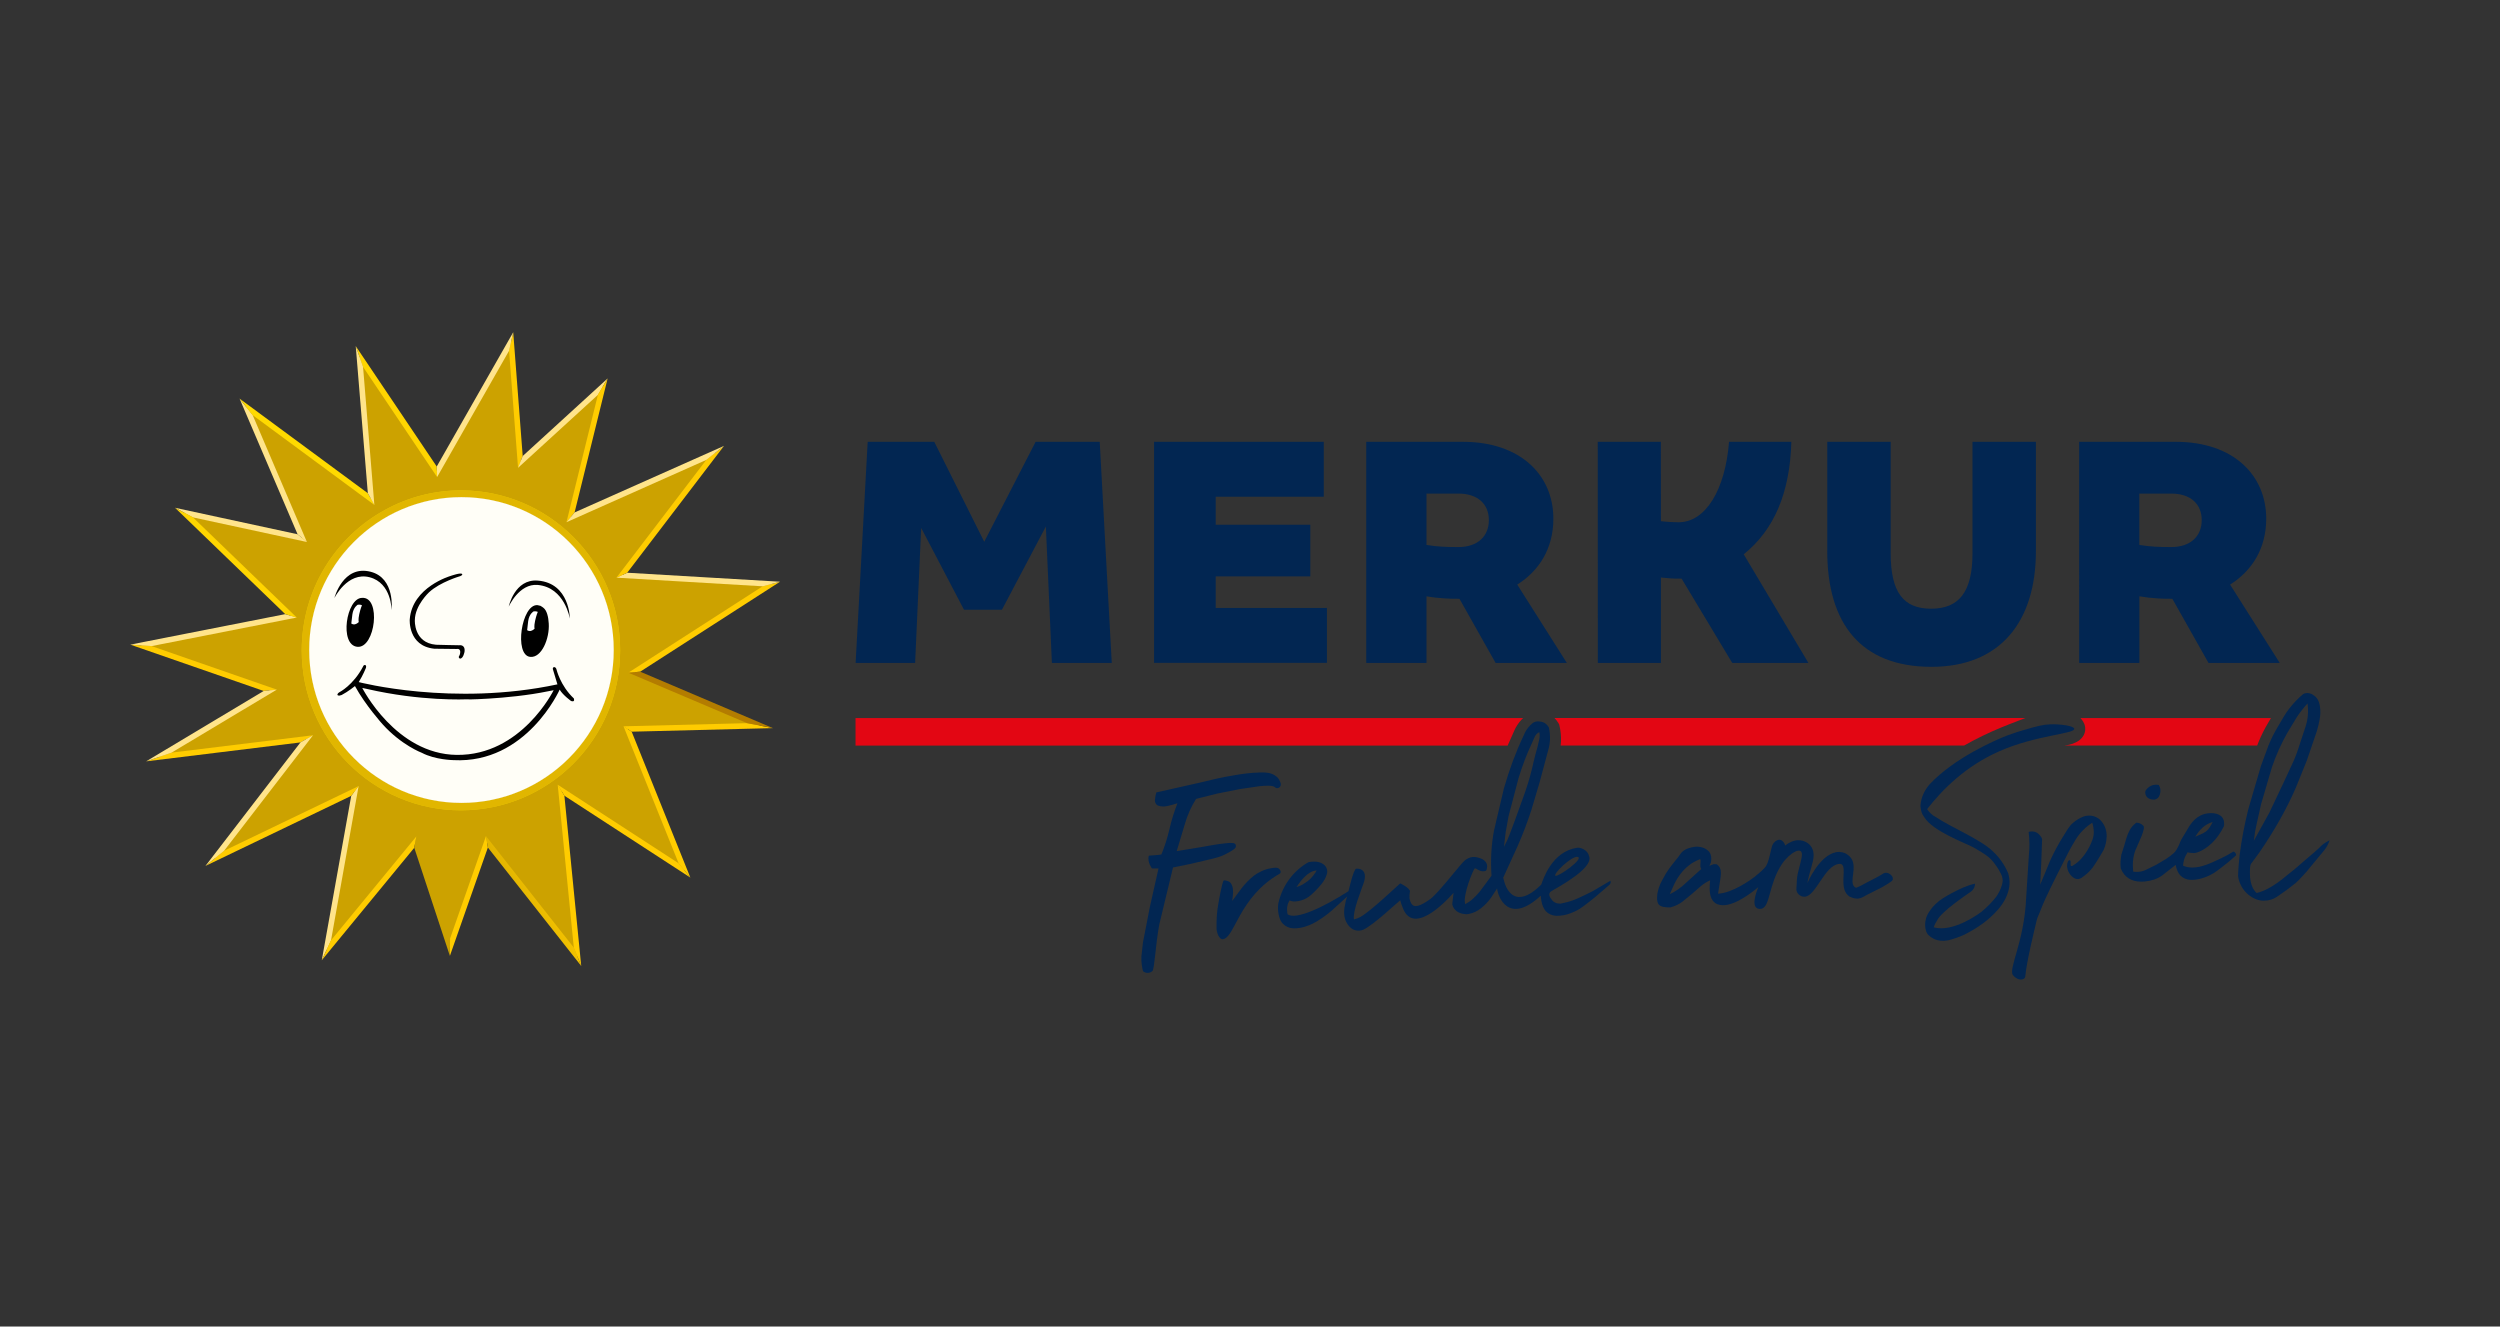 <svg width="98" height="52" viewBox="0 0 98 52" fill="none" xmlns="http://www.w3.org/2000/svg">
<rect x="0" y="0" width="98" height="52" fill="#333333" stroke="none"/>
<path d="M18.076 31.942C21.63 31.942 24.511 29.049 24.511 25.481C24.511 21.913 21.63 19.02 18.076 19.02C14.522 19.02 11.641 21.913 11.641 25.481C11.641 29.049 14.522 31.942 18.076 31.942Z" fill="#E1B600"/>
<path d="M24.863 26.35L30.236 22.893L24.375 22.549L28.033 17.754L22.365 20.281L23.628 15.158L20.398 18.107L20.037 13.389L17.128 18.495L14.088 13.976L14.547 19.564L9.649 15.95L11.848 21.096L7.213 20.095L11.408 24.14L5.524 25.298L10.594 27.06L6.229 29.676L12.024 28.964L8.419 33.648L13.912 31.007L12.795 37.251L16.279 33.013L17.637 37.132L19.087 33L22.638 37.508L21.993 30.979L26.832 34.123L24.603 28.578L29.793 28.446L24.863 26.35H24.863ZM18.076 19.223C21.513 19.223 24.31 22.03 24.31 25.483V25.498C24.31 28.959 21.516 31.764 18.068 31.764C14.622 31.764 11.827 28.958 11.827 25.498C11.827 23.114 13.153 21.043 15.102 19.983C16.013 19.483 17.036 19.221 18.076 19.223V19.223Z" fill="url(#paint0_radial_4_109)"/>
<path d="M18.089 19.488C21.381 19.488 24.058 22.177 24.058 25.481C24.058 28.785 21.38 31.474 18.089 31.474C14.798 31.474 12.121 28.785 12.121 25.481C12.119 22.177 14.799 19.488 18.09 19.488H18.089Z" fill="url(#paint1_radial_4_109)"/>
<path d="M18.089 19.488C21.381 19.488 24.058 22.177 24.058 25.481C24.058 28.785 21.38 31.474 18.089 31.474C14.798 31.474 12.121 28.785 12.121 25.481C12.119 22.177 14.799 19.488 18.09 19.488H18.089Z" fill="url(#paint2_radial_4_109)"/>
<path d="M18.089 19.488C21.381 19.488 24.058 22.177 24.058 25.481C24.058 28.785 21.38 31.474 18.089 31.474C14.798 31.474 12.121 28.785 12.121 25.481C12.119 22.177 14.799 19.488 18.09 19.488H18.089Z" fill="url(#paint3_radial_4_109)"/>
<path d="M24.863 26.35L30.236 22.893L24.375 22.549L28.033 17.754L22.365 20.281L23.628 15.158L20.398 18.107L20.037 13.389L17.128 18.495L14.088 13.976L14.547 19.564L9.649 15.95L11.848 21.096L7.213 20.095L11.408 24.14L5.524 25.298L10.594 27.06L6.229 29.676L12.024 28.964L8.419 33.648L13.912 31.007L12.795 37.251L16.279 33.013L17.637 37.132L19.087 33L22.638 37.508L21.993 30.979L26.832 34.123L24.603 28.578L29.793 28.446L24.863 26.35H24.863ZM18.076 19.223C21.513 19.223 24.31 22.03 24.31 25.483V25.498C24.31 28.959 21.516 31.764 18.068 31.764C14.622 31.764 11.827 28.958 11.827 25.498C11.827 23.114 13.153 21.043 15.102 19.983C16.013 19.483 17.036 19.221 18.076 19.223V19.223Z" fill="url(#paint4_radial_4_109)"/>
<path d="M22.493 27.377C21.959 26.875 21.813 26.236 21.813 26.236C21.782 26.135 21.717 26.152 21.717 26.152C21.647 26.165 21.676 26.245 21.676 26.245L21.851 26.827C17.749 27.703 14.062 26.738 14.062 26.738C14.23 26.472 14.346 26.178 14.346 26.178C14.37 26.088 14.324 26.073 14.324 26.073C14.256 26.049 14.234 26.124 14.234 26.124C13.847 26.865 13.305 27.135 13.305 27.135C13.305 27.135 13.198 27.196 13.235 27.25C13.235 27.25 13.261 27.295 13.393 27.244C13.646 27.113 13.914 26.894 13.914 26.894C14.33 27.654 14.998 28.392 14.998 28.392C15.737 29.212 16.535 29.51 16.535 29.51C17.06 29.788 17.778 29.797 17.778 29.797C20.64 29.947 21.939 27.033 21.939 27.033C22.066 27.252 22.389 27.481 22.389 27.481C22.559 27.534 22.493 27.377 22.493 27.377ZM17.903 29.592C15.515 29.564 14.201 26.967 14.201 26.967L14.387 27.007C16.491 27.491 18.193 27.418 18.411 27.411C17.891 27.431 19.895 27.428 21.491 27.097L21.703 27.056C21.703 27.056 20.441 29.622 17.903 29.592ZM17.024 25.43C17.07 25.434 17.893 25.44 17.893 25.44C18.125 25.405 18.016 25.685 18.016 25.685C17.936 25.786 18.032 25.818 18.032 25.818C18.166 25.818 18.21 25.545 18.21 25.545C18.245 25.248 18 25.294 18 25.294C18 25.298 17.093 25.274 17.093 25.274C16.209 25.199 16.262 24.309 16.262 24.309C16.267 23.727 16.817 23.219 16.817 23.219C17.256 22.811 18.044 22.584 18.044 22.584C18.154 22.534 18.116 22.508 18.116 22.508C18.091 22.424 17.66 22.578 17.66 22.578C17.66 22.578 16.16 23.012 16.062 24.276C16.061 24.276 15.985 25.321 17.024 25.43ZM13.107 23.445C13.107 23.445 13.62 22.402 14.488 22.628C15.355 22.854 15.35 23.916 15.35 23.916C15.35 23.916 15.501 22.663 14.53 22.413C13.442 22.134 13.107 23.445 13.107 23.445ZM21.08 22.759C22.338 22.858 22.338 24.248 22.338 24.248C22.338 24.248 22.139 23.026 21.08 22.93C20.347 22.863 19.942 23.78 19.942 23.78C19.942 23.78 20.17 22.687 21.08 22.759Z" fill="black"/>
<path d="M14.17 23.439C14.163 23.44 14.159 23.44 14.17 23.439Z" fill="#1D1A16"/>
<path d="M14.188 23.437C14.183 23.437 14.175 23.439 14.171 23.439C14.174 23.439 14.178 23.439 14.188 23.437Z" fill="#1D1A16"/>
<path d="M14.19 23.437C13.576 23.443 13.288 25.288 14.009 25.355C14.715 25.419 14.953 23.378 14.19 23.437Z" fill="black"/>
<path d="M14.021 23.707C14.021 23.707 13.854 23.797 13.813 24.085L13.771 24.442C13.791 24.456 13.814 24.466 13.838 24.472C13.861 24.477 13.886 24.478 13.91 24.474C13.989 24.459 14.064 24.385 14.064 24.385C14.064 24.385 14.033 24.306 14.082 24.079C14.131 23.852 14.189 23.727 14.189 23.727C14.189 23.727 14.154 23.709 14.111 23.702C14.067 23.698 14.021 23.707 14.021 23.707Z" fill="white"/>
<path d="M21.511 24.442C21.499 24.192 21.438 23.929 21.302 23.826C21.302 23.826 21.221 23.762 21.185 23.748C21.148 23.736 21.067 23.721 21.067 23.721C20.44 23.681 20.147 25.677 20.779 25.749C21.235 25.803 21.549 25.016 21.511 24.442Z" fill="black"/>
<path d="M20.914 23.968C20.914 23.968 20.746 24.058 20.705 24.346L20.664 24.702C20.684 24.716 20.706 24.727 20.73 24.732C20.754 24.738 20.778 24.738 20.802 24.734C20.882 24.719 20.956 24.645 20.956 24.645C20.956 24.645 20.926 24.566 20.975 24.339C21.024 24.112 21.081 23.987 21.081 23.987C21.081 23.987 21.046 23.969 21.004 23.963C20.96 23.958 20.914 23.968 20.914 23.968Z" fill="white"/>
<path d="M24.863 26.35L30.236 22.893L24.375 22.549L28.033 17.754L22.365 20.281L23.628 15.158L20.398 18.107L20.037 13.389L17.128 18.495L14.088 13.976L14.547 19.564L9.649 15.95L11.848 21.096L7.213 20.095L11.408 24.14L5.524 25.298L10.594 27.06L6.229 29.676L12.024 28.964L8.419 33.648L13.912 31.007L12.795 37.251L16.279 33.013L17.637 37.132L19.087 33L22.638 37.508L21.993 30.979L26.832 34.123L24.603 28.578L29.793 28.446L24.863 26.35H24.863ZM18.076 19.223C21.513 19.223 24.31 22.03 24.31 25.483V25.498C24.31 28.959 21.516 31.764 18.068 31.764C14.622 31.764 11.827 28.958 11.827 25.498C11.827 23.114 13.153 21.043 15.102 19.983C16.013 19.483 17.036 19.221 18.076 19.223V19.223Z" fill="url(#paint5_radial_4_109)"/>
<path d="M7.565 20.282L12.033 21.247L11.665 20.943L6.861 19.905L7.565 20.282Z" fill="url(#paint6_linear_4_109)"/>
<path d="M19.955 13.751L20.307 18.337L20.49 17.875L20.118 13.024L19.955 13.751L19.955 13.751Z" fill="url(#paint7_linear_4_109)"/>
<path d="M17.135 18.701L17.12 18.287L13.945 13.567L14.232 14.384L17.135 18.701Z" fill="url(#paint8_linear_4_109)"/>
<path d="M20.307 18.339L23.435 15.481L23.819 14.835L20.49 17.876L20.307 18.337L20.307 18.339Z" fill="url(#paint9_linear_4_109)"/>
<path d="M9.906 16.275L9.39 15.624L11.665 20.944L12.031 21.247L9.906 16.275Z" fill="url(#paint10_linear_4_109)"/>
<path d="M14.675 19.794L14.419 19.334L9.389 15.624L9.906 16.275L14.675 19.794Z" fill="url(#paint11_linear_4_109)"/>
<path d="M14.675 19.794L14.232 14.384L13.945 13.567L14.419 19.334L14.675 19.794Z" fill="url(#paint12_linear_4_109)"/>
<path d="M19.955 13.751L20.118 13.024L17.12 18.287L17.135 18.701L19.955 13.751Z" fill="url(#paint13_linear_4_109)"/>
<path d="M24.631 26.369L25.096 26.33L30.577 22.803L29.894 22.983L24.631 26.369Z" fill="url(#paint14_linear_4_109)"/>
<path d="M23.437 15.481L22.205 20.471L22.524 20.089L23.819 14.835L23.435 15.481H23.437Z" fill="url(#paint15_linear_4_109)"/>
<path d="M29.895 22.983L30.577 22.803L24.587 22.451L24.165 22.645L29.895 22.983Z" fill="url(#paint16_linear_4_109)"/>
<path d="M30.298 28.542L29.286 28.348L24.442 28.471L24.762 28.682L30.298 28.542Z" fill="url(#paint17_linear_4_109)"/>
<path d="M25.096 26.33L24.631 26.37L29.286 28.348L30.298 28.542L25.096 26.33Z" fill="url(#paint18_linear_4_109)"/>
<path d="M24.165 22.644L24.587 22.451L28.381 17.479L27.687 18.027L24.165 22.644Z" fill="url(#paint19_linear_4_109)"/>
<path d="M27.688 18.028L28.38 17.479L22.523 20.088L22.205 20.471L27.688 18.028Z" fill="url(#paint20_linear_4_109)"/>
<path d="M14.058 30.814L13.768 31.197L12.614 37.641L12.977 36.858L14.058 30.814Z" fill="url(#paint21_linear_4_109)"/>
<path d="M24.442 28.472L26.602 33.842L27.062 34.402L24.762 28.682L24.442 28.472Z" fill="url(#paint22_linear_4_109)"/>
<path d="M16.321 32.788L12.977 36.858L12.614 37.641L16.239 33.233L16.321 32.788Z" fill="url(#paint23_linear_4_109)"/>
<path d="M17.642 36.792L17.636 37.47L19.125 33.222L19.05 32.776L17.642 36.792L17.642 36.792Z" fill="url(#paint24_linear_4_109)"/>
<path d="M16.321 32.788L16.239 33.233L17.635 37.47L17.642 36.792L16.321 32.788Z" fill="url(#paint25_linear_4_109)"/>
<path d="M19.05 32.776L19.124 33.222L22.784 37.867L22.493 37.146L19.05 32.776Z" fill="url(#paint26_linear_4_109)"/>
<path d="M21.862 30.761L22.124 31.192L27.062 34.402L26.602 33.841L21.862 30.761Z" fill="url(#paint27_linear_4_109)"/>
<path d="M22.493 37.146L22.784 37.867L22.124 31.192L21.862 30.761L22.493 37.146Z" fill="url(#paint28_linear_4_109)"/>
<path d="M12.27 28.822L6.728 29.502L5.73 29.845L11.778 29.103L12.27 28.822Z" fill="url(#paint29_linear_4_109)"/>
<path d="M10.851 27.033L5.942 25.327L5.107 25.269L10.338 27.086L10.851 27.033Z" fill="url(#paint30_linear_4_109)"/>
<path d="M11.633 24.207L11.181 24.074L5.107 25.269L5.942 25.327L11.633 24.207Z" fill="url(#paint31_linear_4_109)"/>
<path d="M8.786 33.349L8.053 33.945L13.769 31.197L14.059 30.814L8.786 33.349Z" fill="url(#paint32_linear_4_109)"/>
<path d="M10.851 27.033L10.337 27.086L5.729 29.845L6.728 29.502L10.851 27.033Z" fill="url(#paint33_linear_4_109)"/>
<path d="M8.786 33.349L12.271 28.822L11.778 29.102L8.053 33.945L8.786 33.349Z" fill="url(#paint34_linear_4_109)"/>
<path d="M11.633 24.207L7.565 20.282L6.861 19.905L11.181 24.074L11.633 24.207Z" fill="url(#paint35_linear_4_109)"/>
<path d="M34.013 17.319H36.623L38.582 21.237L40.596 17.319H43.109L43.581 25.986H41.234L40.998 20.639L39.276 23.902H37.789L36.11 20.694L35.873 25.986H33.54L34.013 17.319ZM45.239 17.319H51.892V19.471H47.656V20.569H51.364V22.596H47.656V23.832H52.016V25.984H45.239V17.319ZM53.557 17.319H57.349C59.586 17.319 60.892 18.61 60.892 20.333C60.892 21.498 60.337 22.375 59.476 22.916L61.42 25.986H58.627L57.211 23.472C57.045 23.472 56.849 23.472 56.655 23.459C56.404 23.445 56.154 23.418 55.918 23.375V25.986H53.557V17.319ZM58.363 20.389C58.363 19.75 57.918 19.348 57.168 19.348H55.918V21.362C56.348 21.432 56.696 21.445 57.168 21.445C57.933 21.444 58.363 21.014 58.363 20.389ZM71.628 21.598V17.319H74.114V21.68C74.114 23.221 74.614 23.861 75.698 23.861C76.781 23.861 77.322 23.223 77.322 21.68V17.319H79.808V21.598C79.808 24.375 78.406 26.14 75.711 26.14C72.933 26.138 71.628 24.43 71.628 21.598ZM81.502 17.319H85.294C87.53 17.319 88.836 18.61 88.836 20.333C88.836 21.498 88.281 22.375 87.42 22.916L89.365 25.986H86.573L85.156 23.472C84.99 23.472 84.796 23.472 84.6 23.459C84.353 23.446 84.108 23.418 83.864 23.375V25.986H81.503L81.502 17.319ZM86.307 20.389C86.307 19.75 85.862 19.348 85.112 19.348H83.862V21.362C84.292 21.432 84.64 21.445 85.112 21.445C85.877 21.444 86.307 21.014 86.307 20.389ZM62.632 17.319H65.105L65.108 20.432C65.357 20.459 65.566 20.473 65.802 20.473C66.86 20.473 67.632 19.197 67.778 17.319H70.221C70.166 19.319 69.547 20.77 68.354 21.729L70.889 25.986H67.903L65.917 22.68C65.624 22.692 65.371 22.666 65.108 22.639V25.986H62.635L62.632 17.319ZM48.434 33.224C48.46 33.178 48.465 33.047 48.315 33.047C48.231 33.035 48.079 33.053 48.079 33.053C47.733 33.084 47.396 33.154 47.063 33.21L46.127 33.364L46.447 32.301C46.546 31.954 46.694 31.623 46.886 31.317L47.713 31.109L48.597 30.933L49.359 30.821C49.556 30.799 49.878 30.777 49.972 30.853C49.98 30.863 49.991 30.872 50.003 30.879C50.064 30.917 50.134 30.882 50.144 30.876C50.171 30.854 50.191 30.825 50.202 30.792C50.21 30.766 50.215 30.725 50.182 30.647C50.129 30.525 50.086 30.466 49.98 30.399C49.807 30.291 49.661 30.275 49.39 30.281C48.995 30.291 48.707 30.336 48.416 30.384C47.831 30.477 47.419 30.588 47.081 30.668L45.327 31.063L45.325 31.077C45.306 31.139 45.292 31.203 45.284 31.268C45.272 31.358 45.265 31.403 45.284 31.452C45.308 31.517 45.345 31.557 45.389 31.576C45.443 31.598 45.501 31.611 45.56 31.613C45.642 31.62 45.706 31.609 45.784 31.591C45.88 31.569 46.006 31.537 46.156 31.488C46.028 31.813 45.925 32.147 45.846 32.487C45.763 32.842 45.656 33.18 45.528 33.492C45.473 33.517 45.098 33.534 45.045 33.541L45.028 33.557C44.977 33.806 45.144 34.02 45.147 34.029C45.15 34.038 45.163 34.043 45.163 34.043C45.185 34.044 45.398 34.041 45.413 34.044L45.072 35.564L44.804 36.944L44.743 37.498C44.729 37.687 44.781 38.054 44.82 38.084C44.873 38.121 44.937 38.14 45.001 38.137C45.066 38.133 45.127 38.108 45.175 38.065C45.261 37.975 45.297 37.012 45.445 36.234L45.982 34.005L46.663 33.866L47.353 33.704C47.712 33.624 47.864 33.566 47.94 33.532L47.992 33.508C48.197 33.407 48.392 33.297 48.434 33.224V33.224ZM47.763 35.402C47.705 35.702 47.68 36.044 47.689 36.422C47.721 36.702 47.851 36.818 47.913 36.818C48.403 36.818 48.532 35.168 50.178 34.241C50.188 34.23 50.194 34.218 50.198 34.206C50.22 34.136 50.151 34.067 50.143 34.061C50.111 34.029 50.067 34.014 50.005 34.014C49.953 34.014 49.893 34.023 49.825 34.035L49.802 34.04C49.68 34.06 49.561 34.097 49.45 34.151C49.336 34.206 49.242 34.259 49.172 34.311C48.983 34.459 48.809 34.636 48.657 34.837C48.535 34.996 48.416 35.157 48.3 35.32L48.326 35.128C48.34 35.029 48.342 34.933 48.329 34.843C48.317 34.75 48.287 34.672 48.24 34.61C48.147 34.509 47.977 34.509 47.977 34.509C47.907 34.541 47.763 35.402 47.763 35.402V35.402Z" fill="#022652"/>
<path d="M59.334 28.7L59.342 28.682C59.372 28.61 59.438 28.459 59.563 28.302C59.607 28.247 59.656 28.195 59.708 28.147H33.537V29.228H59.099L59.334 28.7Z" fill="#E30613"/>
<path d="M63.129 34.527L63.105 34.539L62.67 34.794C62.524 34.887 62.369 34.972 62.208 35.047L61.849 35.215C61.724 35.272 61.595 35.319 61.463 35.356L61.183 35.42C61.168 35.422 60.965 35.44 60.843 35.288C60.738 35.157 60.663 35.016 60.828 34.925C61.751 34.408 62.459 33.885 62.283 33.538C62.27 33.478 62.234 33.411 62.154 33.344C62.105 33.303 62.048 33.272 61.988 33.252C61.988 33.252 61.907 33.219 61.815 33.233C60.834 33.388 60.494 34.455 60.418 34.676C60.325 34.754 59.488 35.671 59.043 34.767C58.983 34.645 58.956 34.519 58.925 34.406L59.508 33.13C59.701 32.688 59.878 32.219 60.035 31.736L60.349 30.679L60.649 29.559C60.681 29.431 60.748 29.254 60.759 29.006C60.766 28.841 60.751 28.676 60.715 28.515C60.697 28.483 60.622 28.364 60.495 28.314C60.416 28.284 60.316 28.279 60.289 28.279H60.259C60.187 28.284 60.132 28.311 60.097 28.332C60.024 28.388 59.958 28.452 59.901 28.525C59.793 28.66 59.748 28.788 59.724 28.838C59.422 29.473 59.162 30.171 58.951 30.913L58.566 32.553C58.459 33.112 58.425 33.708 58.468 34.326L58.238 34.64L58.005 34.952C57.926 35.05 57.836 35.144 57.738 35.232C57.647 35.315 57.545 35.385 57.435 35.441C57.327 35.092 57.77 34.037 57.814 34.04C57.849 34.043 57.865 34.051 57.874 34.057C57.901 34.074 58.09 34.21 58.249 34.133C58.291 34.089 58.294 34.007 58.296 33.958C58.299 33.899 58.272 33.724 58.009 33.637C57.726 33.539 57.567 33.622 57.432 33.717C57.296 33.813 56.394 35.002 56.074 35.237C55.67 35.533 55.481 35.551 55.388 35.488C55.289 35.421 55.254 35.235 55.252 35.206C55.248 35.106 55.254 35.013 55.272 34.931L55.273 34.92L55.266 34.912C55.2 34.81 55.124 34.746 54.9 34.633L54.889 34.629L54.88 34.636C54.735 34.76 53.722 35.728 53.325 35.946C53.246 35.99 53.161 36.022 53.073 36.04C53.022 35.711 53.377 34.86 53.42 34.71C53.679 34.072 53.269 34.037 53.162 34.053C53.056 34.068 52.861 34.934 52.861 34.934C51.907 35.548 50.797 36.079 50.475 35.839C50.462 35.826 50.442 35.635 50.46 35.535C50.476 35.45 50.507 35.368 50.553 35.295C50.597 35.324 50.67 35.339 50.76 35.339C51.138 35.316 51.353 35.135 51.538 34.946C51.721 34.757 51.922 34.558 52.005 34.291C52.035 34.213 52.035 34.127 52.007 34.049C51.98 33.971 51.925 33.905 51.853 33.862C51.762 33.804 51.648 33.775 51.512 33.775C51.46 33.775 51.404 33.78 51.346 33.788C51.323 33.789 51.309 33.797 51.301 33.801L51.292 33.797L51.283 33.801C50.997 33.967 50.747 34.188 50.549 34.452C50.335 34.738 50.185 35.067 50.11 35.417C50.088 35.557 50.093 35.697 50.122 35.839C50.146 35.955 50.174 36.086 50.283 36.203C50.393 36.319 50.527 36.381 50.684 36.389L50.742 36.391C50.878 36.391 51.018 36.369 51.16 36.325C51.385 36.256 51.545 36.162 51.615 36.121C51.894 35.956 52.167 35.744 52.425 35.494L52.806 35.147C52.763 35.27 52.736 35.377 52.727 35.461C52.586 36.063 52.886 36.329 52.993 36.403C53.058 36.448 53.134 36.475 53.213 36.479C53.213 36.479 53.339 36.493 53.435 36.447C53.845 36.264 54.795 35.354 54.889 35.292C54.915 35.392 54.947 35.487 54.984 35.575C55.431 36.808 56.927 35.051 56.98 35L56.93 35.424C56.922 35.465 56.987 35.811 57.471 35.837C57.511 35.837 57.551 35.832 57.589 35.825C57.763 35.788 57.924 35.711 58.069 35.593C58.212 35.477 58.34 35.342 58.45 35.189L58.686 34.828C58.709 35.124 59.121 36.294 60.399 35.11C60.402 35.189 60.412 35.267 60.427 35.341C60.456 35.491 60.511 35.616 60.59 35.712C60.7 35.828 60.834 35.89 60.991 35.898C61.01 35.899 61.225 35.911 61.465 35.834C61.625 35.782 61.779 35.715 61.92 35.629C62.061 35.542 62.417 35.257 62.498 35.192L63.071 34.701C63.123 34.656 63.132 34.627 63.137 34.608C63.141 34.573 63.134 34.543 63.129 34.526V34.527ZM61.84 33.59C62.126 33.642 61.072 34.393 60.971 34.329C60.87 34.266 61.604 33.546 61.84 33.59ZM59.022 32.628L59.137 31.989L59.529 30.497C59.669 30.032 59.843 29.577 60.046 29.141L60.163 28.878C60.2 28.8 60.262 28.737 60.34 28.699C60.349 28.743 60.355 28.787 60.355 28.833C60.355 28.889 60.349 28.933 60.342 28.97L60.27 29.281L60.19 29.569L60.117 29.863C60.031 30.261 59.921 30.653 59.788 31.038L59.39 32.143L59.183 32.695C59.12 32.867 59.044 33.033 58.956 33.193L59.022 32.628V32.628ZM51.614 34.122C51.553 34.238 51.413 34.425 51.28 34.526C51.15 34.622 50.998 34.73 50.823 34.773C50.992 34.515 51.285 34.136 51.614 34.122Z" fill="#022652"/>
<path d="M61.178 29.226H76.991L77.371 29.019C77.824 28.782 78.308 28.565 78.813 28.371L79.391 28.148C79.394 28.147 79.397 28.147 79.4 28.145H60.935C60.994 28.204 61.044 28.27 61.086 28.341L61.12 28.399L61.135 28.464C61.181 28.664 61.199 28.867 61.19 29.069L61.178 29.227V29.226Z" fill="#E30613"/>
<path d="M78.132 33.385C77.651 32.905 76.454 32.418 75.911 32.044C75.755 31.967 75.632 31.855 75.543 31.718C76.126 30.97 77.036 30.037 78.376 29.448C79.819 28.813 81.328 28.769 81.311 28.57C81.302 28.451 80.75 28.378 80.363 28.394C80.064 28.406 79.825 28.474 79.346 28.613C79.188 28.659 78.981 28.72 78.72 28.817C78.19 29.017 76.6 29.72 75.638 30.747C75.541 30.86 75.46 30.986 75.397 31.121C75.332 31.267 75.293 31.424 75.281 31.584C75.291 31.773 75.341 31.924 75.431 32.032C75.755 32.585 77.098 33.07 77.353 33.215C77.818 33.477 77.941 33.582 78.031 33.671C78.031 33.671 78.249 33.881 78.426 34.231C78.466 34.309 78.504 34.399 78.505 34.513C78.505 34.536 78.505 34.617 78.449 34.774C78.415 34.869 78.357 35.001 78.255 35.149C78.112 35.332 77.915 35.55 77.651 35.759C77.651 35.759 76.58 36.577 75.801 36.349C75.831 36.254 75.874 36.169 75.927 36.096C76.083 35.73 77.185 35.012 77.274 34.942C77.316 34.909 77.351 34.867 77.376 34.82C77.401 34.773 77.416 34.721 77.42 34.667L77.423 34.638L77.395 34.646C76.896 34.748 76.036 35.26 75.949 35.373C75.822 35.478 75.722 35.592 75.646 35.71C75.385 36.057 75.432 36.521 75.615 36.672C75.687 36.731 75.909 36.94 76.341 36.865C76.469 36.85 76.908 36.694 77.028 36.627C77.149 36.56 77.277 36.495 77.398 36.42C77.516 36.348 77.63 36.272 77.741 36.19C77.835 36.12 77.927 36.046 78.014 35.968C78.131 35.863 78.24 35.751 78.342 35.632C78.448 35.508 78.539 35.373 78.613 35.228C78.686 35.083 78.737 34.926 78.763 34.762C78.788 34.597 78.775 34.419 78.721 34.23C78.575 33.894 78.377 33.611 78.132 33.385ZM82.465 33.314C82.497 33.241 82.71 32.732 82.464 32.319C82.423 32.25 82.333 32.101 82.145 32.021C81.944 31.934 81.756 31.983 81.696 32C81.536 32.059 81.388 32.146 81.26 32.258C81.091 32.407 81.017 32.564 80.906 32.738C80.704 33.057 80.523 33.39 80.367 33.734L79.976 34.678L80.016 33.865L80.051 32.885C80.012 32.791 79.945 32.709 79.861 32.652C79.801 32.612 79.732 32.593 79.656 32.593C79.617 32.593 79.579 32.597 79.54 32.606L79.524 32.611L79.525 32.629C79.56 32.935 79.563 33.23 79.533 33.501L79.426 35.184C79.356 36.915 78.71 37.996 78.911 38.229C79.146 38.5 79.38 38.391 79.389 38.288C79.444 37.68 79.743 36.488 79.825 36.129C79.876 35.91 79.874 35.993 80.022 35.601C80.17 35.211 80.589 34.38 80.874 33.82C81.055 33.462 81.158 33.252 81.353 32.932C81.52 32.655 81.744 32.426 82.017 32.251C82.092 32.501 82.095 32.724 82.026 32.914C81.956 33.106 81.862 33.288 81.746 33.457C81.627 33.627 81.532 33.719 81.496 33.752C81.415 33.825 81.327 33.89 81.234 33.945C81.22 33.948 81.193 33.952 81.176 33.937C81.171 33.933 81.167 33.925 81.167 33.875C81.167 33.844 81.168 33.834 81.168 33.803C81.168 33.751 81.162 33.74 81.158 33.736C81.145 33.724 81.127 33.719 81.113 33.722C81.06 33.731 81.025 33.859 81.029 33.956C81.034 34.039 81.057 34.121 81.097 34.195C81.136 34.27 81.19 34.335 81.257 34.387C81.321 34.436 81.381 34.46 81.45 34.46C81.507 34.457 81.561 34.437 81.616 34.398C81.671 34.359 81.724 34.319 81.775 34.276C81.827 34.233 81.876 34.187 81.921 34.137C81.921 34.137 81.976 34.08 82.031 34.012C82.107 33.905 82.27 33.656 82.465 33.314ZM84.224 31.296C84.257 31.317 84.311 31.334 84.358 31.341C84.389 31.346 84.42 31.347 84.451 31.345C84.49 31.34 84.527 31.326 84.559 31.305C84.632 31.256 84.655 31.18 84.672 31.124C84.707 30.998 84.693 30.883 84.628 30.778L84.622 30.769H84.611C84.573 30.762 84.402 30.735 84.248 30.845C84.163 30.904 84.109 30.977 84.097 31.023C84.079 31.079 84.103 31.224 84.224 31.296Z" fill="#022652"/>
<path d="M80.915 29.226H88.481L88.525 29.112C88.639 28.83 88.775 28.558 88.929 28.305L89.022 28.147H81.552L81.612 28.217C81.659 28.282 81.747 28.404 81.741 28.584C81.734 28.93 81.41 29.177 80.915 29.226Z" fill="#E30613"/>
<path d="M91.276 32.963C91.134 33.033 91.014 33.123 90.92 33.23C90.869 33.286 90.605 33.51 90.372 33.707L89.959 34.064L89.62 34.335C89.511 34.429 89.398 34.517 89.281 34.6C89.16 34.685 89.035 34.763 88.905 34.834C88.776 34.904 88.627 34.962 88.461 35.006C88.385 34.937 88.325 34.849 88.282 34.74C88.237 34.624 88.21 34.501 88.202 34.376C88.192 34.243 88.193 34.111 88.205 33.978C88.208 33.951 88.214 33.923 88.223 33.898C88.226 33.888 88.231 33.876 88.238 33.864C88.248 33.847 88.452 33.584 88.559 33.429C89.17 32.544 89.65 31.677 89.994 30.884L90.432 29.8L90.823 28.652C90.862 28.524 90.897 28.375 90.929 28.206C90.961 28.037 90.967 27.873 90.945 27.721C90.926 27.585 90.898 27.445 90.782 27.326C90.756 27.3 90.592 27.136 90.389 27.171C90.352 27.177 90.316 27.19 90.282 27.209C90.079 27.381 89.895 27.574 89.732 27.785C89.561 28.006 89.468 28.193 89.298 28.475C89.156 28.709 89.031 28.96 88.924 29.222L88.63 30.021L88.133 31.722C87.985 32.314 87.871 32.914 87.793 33.519C87.78 33.577 87.728 34.235 87.732 34.333C87.746 34.461 87.783 34.584 87.844 34.703C87.902 34.819 87.979 34.924 88.072 35.014C88.166 35.104 88.273 35.177 88.391 35.23C88.496 35.28 88.61 35.306 88.726 35.307L88.761 35.305C88.936 35.306 89.107 35.255 89.252 35.157L89.63 34.894L89.982 34.621C90.088 34.529 90.187 34.429 90.278 34.322C90.375 34.222 90.467 34.116 90.552 34.005L90.967 33.504L91.101 33.343C91.189 33.236 91.259 33.114 91.305 32.983L91.32 32.938L91.276 32.962V32.963ZM90.379 28.476L90.103 29.316C90.031 29.542 89.944 29.763 89.842 29.977L89.555 30.596L88.964 31.846L88.35 32.957C88.374 32.726 88.413 32.497 88.467 32.271L88.638 31.512L89.063 30.063C89.221 29.605 89.419 29.162 89.656 28.74L90.028 28.124C90.15 27.937 90.293 27.752 90.455 27.576C90.497 27.891 90.472 28.194 90.379 28.476ZM87.54 33.386C87.392 33.48 87.238 33.564 87.079 33.639L86.719 33.806C86.594 33.863 86.465 33.91 86.333 33.948C86.206 33.985 86.073 34.005 85.94 34.007H85.922C85.805 34.007 85.687 33.983 85.576 33.934C85.599 33.59 85.751 33.442 85.753 33.409C85.792 33.428 85.957 33.441 86.018 33.441C86.018 33.441 86.314 33.419 86.71 33.046C86.9 32.866 87.05 32.639 87.178 32.39C87.207 32.188 87.155 32.044 87.025 31.962C86.934 31.904 86.82 31.875 86.684 31.875C86.628 31.875 86.573 31.879 86.518 31.887C86.297 31.922 85.992 32.039 85.721 32.555C85.655 32.68 85.567 32.797 85.5 32.928C85.481 32.939 85.382 33.273 85.225 33.43C85.129 33.516 85.026 33.594 84.918 33.664L84.533 33.895L84.105 34.105C84 34.153 83.885 34.178 83.77 34.178C83.72 34.178 83.67 34.174 83.621 34.166C83.587 33.854 83.616 33.575 83.706 33.336C83.799 33.092 84.163 32.421 83.999 32.352C83.942 32.293 83.86 32.258 83.755 32.247H83.747L83.7 32.285C83.614 32.353 83.542 32.438 83.489 32.534C83.434 32.634 83.389 32.739 83.357 32.849L83.258 33.186L83.153 33.515L83.125 33.761C83.118 33.841 83.121 33.936 83.134 34.044C83.276 34.387 83.547 34.561 83.939 34.561L84.075 34.555C84.343 34.529 84.57 34.451 84.75 34.323L85.259 33.925L85.288 33.901L85.293 33.932C85.321 34.082 85.376 34.207 85.455 34.303C85.507 34.359 85.568 34.404 85.637 34.436C85.706 34.468 85.781 34.486 85.856 34.489C85.876 34.49 85.895 34.491 85.914 34.491C86.056 34.49 86.196 34.468 86.33 34.425C86.49 34.377 86.644 34.308 86.786 34.221C86.928 34.134 87.278 33.85 87.364 33.783L87.643 33.539C87.695 33.495 87.583 33.358 87.54 33.386ZM86.736 32.224C86.675 32.34 86.603 32.495 86.471 32.595C86.343 32.691 86.186 32.732 86.053 32.805C86.227 32.516 86.431 32.311 86.736 32.224ZM73.814 34.248C73.608 34.385 73.463 34.44 73.151 34.608C73.088 34.642 72.928 34.739 72.757 34.802C72.741 34.796 72.724 34.787 72.706 34.773C72.462 34.585 72.831 33.988 72.553 33.625C72.465 33.509 72.337 33.451 72.328 33.447C72.328 33.447 72.177 33.369 71.975 33.406C71.306 33.531 70.848 34.619 70.848 34.619C70.932 34.16 71.091 33.808 71.094 33.543C71.101 33.022 70.619 32.889 70.369 32.948C70.227 32.984 70.094 33.05 69.981 33.144C69.945 33.02 69.864 32.933 69.772 32.919C69.683 32.907 69.612 32.967 69.579 32.994C69.451 33.102 69.447 33.247 69.383 33.499C69.357 33.601 69.307 33.816 69.241 33.93C69.176 34.045 68.98 34.209 68.782 34.371C68.639 34.486 67.9 35.011 67.348 35.032L67.441 34.435C67.459 34.33 67.464 34.227 67.453 34.134C67.442 34.037 67.395 33.953 67.302 33.883C67.28 33.878 67.258 33.877 67.238 33.875C67.193 33.871 67.147 33.88 67.106 33.9C67.075 33.917 67.043 33.929 67.008 33.936C67.057 33.859 67.083 33.769 67.083 33.668C67.083 33.551 67.052 33.453 66.991 33.38C66.924 33.309 66.84 33.255 66.746 33.225C66.685 33.205 66.621 33.193 66.555 33.19C66.519 33.188 66.482 33.188 66.446 33.193C66.344 33.203 66.243 33.228 66.148 33.266C66.059 33.3 65.978 33.353 65.912 33.423C65.825 33.549 65.731 33.671 65.632 33.789C65.517 33.926 65.411 34.071 65.315 34.222L65.163 34.492C65.105 34.595 65.056 34.706 65.019 34.821C64.983 34.935 64.961 35.053 64.958 35.168C64.954 35.285 64.963 35.406 65.048 35.482C65.129 35.552 65.254 35.561 65.38 35.569H65.484C65.659 35.521 65.815 35.447 65.946 35.35L66.321 35.044L66.677 34.734C66.786 34.642 66.907 34.566 67.037 34.508C67.025 34.618 67.019 34.729 67.019 34.839C67.019 34.958 67.035 35.068 67.067 35.163C67.098 35.255 67.154 35.336 67.231 35.396C67.253 35.412 67.276 35.425 67.301 35.437C67.307 35.44 67.313 35.441 67.319 35.443C67.802 35.64 68.532 35.083 68.778 34.897L68.926 34.778C68.906 34.824 68.648 35.423 68.854 35.588C68.927 35.646 69.031 35.627 69.037 35.626C69.409 35.551 69.313 34.67 69.86 33.859C70.145 33.437 70.709 33.09 70.628 33.592C70.582 33.876 70.465 34.175 70.441 34.446L70.418 34.86C70.415 34.986 70.544 35.165 70.751 35.151C71.186 35.122 71.529 33.921 72.088 33.866C72.122 33.863 72.148 33.86 72.177 33.874C72.418 33.979 72.085 34.753 72.427 35.084C72.442 35.098 72.458 35.112 72.475 35.123L72.486 35.134L72.506 35.148L72.518 35.155C72.524 35.157 72.527 35.157 72.53 35.158C72.537 35.16 72.537 35.161 72.538 35.161C72.633 35.208 72.737 35.23 72.843 35.225C72.95 35.212 73.058 35.155 73.143 35.099L73.522 34.908C73.742 34.805 73.951 34.686 74.143 34.55C74.33 34.411 74.019 34.111 73.814 34.248ZM66.095 34.603C65.907 34.787 65.691 34.939 65.454 35.053L65.64 34.641C65.71 34.498 65.794 34.362 65.892 34.236C65.989 34.112 66.101 34.004 66.225 33.908C66.345 33.815 66.487 33.739 66.645 33.678C66.657 33.694 66.664 33.716 66.664 33.743C66.664 33.783 66.662 33.822 66.657 33.861C66.653 33.902 66.653 33.943 66.657 33.984C66.661 34.018 66.673 34.044 66.693 34.062L66.095 34.603Z" fill="#022652"/>
<defs>
<radialGradient id="paint0_radial_4_109" cx="0" cy="0" r="1" gradientUnits="userSpaceOnUse" gradientTransform="translate(152.085 115.233) scale(928.321 908)">
<stop stop-color="#FFE500"/>
<stop offset="0.314" stop-color="#FFDA00"/>
<stop offset="0.691" stop-color="#FFD000"/>
<stop offset="0.999" stop-color="#FFCC00"/>
</radialGradient>
<radialGradient id="paint1_radial_4_109" cx="0" cy="0" r="1" gradientUnits="userSpaceOnUse" gradientTransform="translate(248.144 218.788) scale(268.714 270.852)">
<stop offset="0.215" stop-color="#FFF7D9"/>
<stop offset="0.355" stop-color="#FFF6D6"/>
<stop offset="0.503" stop-color="#FFF4CC"/>
<stop offset="0.656" stop-color="#FFF1BA"/>
<stop offset="0.811" stop-color="#FFEDA0"/>
<stop offset="0.967" stop-color="#FFE87C"/>
<stop offset="1" stop-color="#FFE772"/>
</radialGradient>
<radialGradient id="paint2_radial_4_109" cx="0" cy="0" r="1" gradientUnits="userSpaceOnUse" gradientTransform="translate(227.26 201.559) scale(243.736 245.811)">
<stop stop-color="#CCA200" stop-opacity="0"/>
<stop offset="0.96" stop-color="#CCA200" stop-opacity="0"/>
<stop offset="1" stop-color="#CCA200"/>
</radialGradient>
<radialGradient id="paint3_radial_4_109" cx="0" cy="0" r="1" gradientUnits="userSpaceOnUse" gradientTransform="translate(-14.385 -254.926) rotate(-138.147) scale(246.162 261.12)">
<stop stop-color="white" stop-opacity="0"/>
<stop offset="0.955" stop-color="#FFEC8D" stop-opacity="0"/>
<stop offset="0.956" stop-color="#FFED93" stop-opacity="0.022"/>
<stop offset="0.962" stop-color="#FFF3B5" stop-opacity="0.158"/>
<stop offset="0.969" stop-color="#FFF7CE" stop-opacity="0.3"/>
<stop offset="0.975" stop-color="#FFFAE1" stop-opacity="0.449"/>
<stop offset="0.982" stop-color="#FFFCED" stop-opacity="0.607"/>
<stop offset="0.99" stop-color="#FFFEF4" stop-opacity="0.781"/>
<stop offset="1" stop-color="#FFFEF7"/>
</radialGradient>
<radialGradient id="paint4_radial_4_109" cx="0" cy="0" r="1" gradientUnits="userSpaceOnUse" gradientTransform="translate(42.812 117.824) rotate(39.929) scale(530.263 531.028)">
<stop offset="0.811" stop-color="#CCA200"/>
<stop offset="0.923" stop-color="#CCA200"/>
<stop offset="0.961" stop-color="#CCA200" stop-opacity="0"/>
</radialGradient>
<radialGradient id="paint5_radial_4_109" cx="0" cy="0" r="1" gradientUnits="userSpaceOnUse" gradientTransform="translate(51.244 112.328) rotate(34.883) scale(517.73 504.684)">
<stop offset="0.584" stop-color="#FFEC8D" stop-opacity="0"/>
<stop offset="0.964" stop-color="#FFEEA4"/>
<stop offset="0.975" stop-color="#FFEEA0" stop-opacity="0.606"/>
<stop offset="0.985" stop-color="#FFED95" stop-opacity="0.199"/>
<stop offset="0.99" stop-color="#FFEC8D" stop-opacity="0"/>
</radialGradient>
<linearGradient id="paint6_linear_4_109" x1="137.033" y1="62.373" x2="136.974" y2="63.446" gradientUnits="userSpaceOnUse">
<stop offset="0.07" stop-color="#FFE48B"/>
<stop offset="0.217" stop-color="#FFE385"/>
<stop offset="0.401" stop-color="#FFE176"/>
<stop offset="0.604" stop-color="#FFDE5A"/>
<stop offset="0.82" stop-color="#FFDB28"/>
<stop offset="0.99" stop-color="#FFD800"/>
</linearGradient>
<linearGradient id="paint7_linear_4_109" x1="52.664" y1="97.077" x2="52.229" y2="97.08" gradientUnits="userSpaceOnUse">
<stop offset="0.077" stop-color="#CCA200"/>
<stop offset="0.373" stop-color="#DAAE00"/>
<stop offset="0.96" stop-color="#FECB00"/>
<stop offset="0.98" stop-color="#FFCC00"/>
</linearGradient>
<linearGradient id="paint8_linear_4_109" x1="159.31" y1="101.568" x2="156.865" y2="102.593" gradientUnits="userSpaceOnUse">
<stop offset="0.077" stop-color="#CCA200"/>
<stop offset="0.373" stop-color="#DBB000"/>
<stop offset="0.96" stop-color="#FFD400"/>
<stop offset="0.98" stop-color="#FFD500"/>
</linearGradient>
<linearGradient id="paint9_linear_4_109" x1="254.074" y1="79.775" x2="256.04" y2="81.962" gradientUnits="userSpaceOnUse">
<stop offset="0.07" stop-color="#FFE48B"/>
<stop offset="0.219" stop-color="#FFE385"/>
<stop offset="0.404" stop-color="#FFDF75"/>
<stop offset="0.61" stop-color="#FFDA59"/>
<stop offset="0.828" stop-color="#FFD32A"/>
<stop offset="1" stop-color="#FFCC00"/>
</linearGradient>
<linearGradient id="paint10_linear_4_109" x1="85.777" y1="156.835" x2="87.918" y2="156.409" gradientUnits="userSpaceOnUse">
<stop offset="0.07" stop-color="#FFE48B"/>
<stop offset="0.219" stop-color="#FFE385"/>
<stop offset="0.404" stop-color="#FFE276"/>
<stop offset="0.61" stop-color="#FFDF5A"/>
<stop offset="0.828" stop-color="#FFDC28"/>
<stop offset="1" stop-color="#FFDA00"/>
</linearGradient>
<linearGradient id="paint11_linear_4_109" x1="188.635" y1="108.205" x2="186.668" y2="111.643" gradientUnits="userSpaceOnUse">
<stop offset="0.077" stop-color="#CCA200"/>
<stop offset="0.373" stop-color="#DBB100"/>
<stop offset="0.96" stop-color="#FFD800"/>
<stop offset="0.98" stop-color="#FFDA00"/>
</linearGradient>
<linearGradient id="paint12_linear_4_109" x1="43.716" y1="133.088" x2="44.308" y2="133.082" gradientUnits="userSpaceOnUse">
<stop offset="0.07" stop-color="#FFE48B"/>
<stop offset="0.219" stop-color="#FFE385"/>
<stop offset="0.404" stop-color="#FFE176"/>
<stop offset="0.61" stop-color="#FFDD5A"/>
<stop offset="0.828" stop-color="#FFD928"/>
<stop offset="1" stop-color="#FFD500"/>
</linearGradient>
<linearGradient id="paint13_linear_4_109" x1="182.344" y1="105.209" x2="185.02" y2="106.024" gradientUnits="userSpaceOnUse">
<stop offset="0.07" stop-color="#FFE48B"/>
<stop offset="0.219" stop-color="#FFE385"/>
<stop offset="0.404" stop-color="#FFE176"/>
<stop offset="0.61" stop-color="#FFDD5A"/>
<stop offset="0.828" stop-color="#FFD928"/>
<stop offset="1" stop-color="#FFD500"/>
</linearGradient>
<linearGradient id="paint14_linear_4_109" x1="532.475" y1="185.672" x2="531.296" y2="182.637" gradientUnits="userSpaceOnUse">
<stop offset="0.077" stop-color="#CCA200"/>
<stop offset="0.373" stop-color="#DAAE00"/>
<stop offset="0.96" stop-color="#FECB00"/>
<stop offset="0.98" stop-color="#FFCC00"/>
</linearGradient>
<linearGradient id="paint15_linear_4_109" x1="135.768" y1="141.457" x2="134.507" y2="141.366" gradientUnits="userSpaceOnUse">
<stop offset="0.077" stop-color="#CCA200"/>
<stop offset="0.373" stop-color="#DAAE00"/>
<stop offset="0.96" stop-color="#FECB00"/>
<stop offset="0.98" stop-color="#FFCC00"/>
</linearGradient>
<linearGradient id="paint16_linear_4_109" x1="565.587" y1="43.062" x2="565.585" y2="43.509" gradientUnits="userSpaceOnUse">
<stop offset="0.07" stop-color="#FFE48B"/>
<stop offset="0.217" stop-color="#FFE385"/>
<stop offset="0.401" stop-color="#FFDF75"/>
<stop offset="0.604" stop-color="#FFDA59"/>
<stop offset="0.82" stop-color="#FFD32A"/>
<stop offset="0.99" stop-color="#FFCC00"/>
</linearGradient>
<linearGradient id="paint17_linear_4_109" x1="518.81" y1="47.955" x2="518.81" y2="47.672" gradientUnits="userSpaceOnUse">
<stop offset="0.077" stop-color="#CCA200"/>
<stop offset="0.373" stop-color="#DAAE00"/>
<stop offset="0.96" stop-color="#FECB00"/>
<stop offset="0.98" stop-color="#FFCC00"/>
</linearGradient>
<linearGradient id="paint18_linear_4_109" x1="505.616" y1="146.773" x2="505.324" y2="148.538" gradientUnits="userSpaceOnUse">
<stop stop-color="#B37C00"/>
<stop offset="0.178" stop-color="#B88000"/>
<stop offset="0.412" stop-color="#C68F00"/>
<stop offset="0.677" stop-color="#DDA700"/>
<stop offset="0.963" stop-color="#FDCA00"/>
<stop offset="0.978" stop-color="#FFCC00"/>
</linearGradient>
<linearGradient id="paint19_linear_4_109" x1="366.273" y1="175.745" x2="362.739" y2="173.491" gradientUnits="userSpaceOnUse">
<stop offset="0.077" stop-color="#CCA200"/>
<stop offset="0.373" stop-color="#DAAE00"/>
<stop offset="0.96" stop-color="#FECB00"/>
<stop offset="0.98" stop-color="#FFCC00"/>
</linearGradient>
<linearGradient id="paint20_linear_4_109" x1="500.032" y1="96.501" x2="500.528" y2="98.797" gradientUnits="userSpaceOnUse">
<stop offset="0.07" stop-color="#FFE48B"/>
<stop offset="0.219" stop-color="#FFE385"/>
<stop offset="0.404" stop-color="#FFDF75"/>
<stop offset="0.61" stop-color="#FFDA59"/>
<stop offset="0.828" stop-color="#FFD32A"/>
<stop offset="1" stop-color="#FFCC00"/>
</linearGradient>
<linearGradient id="paint21_linear_4_109" x1="66.866" y1="557.606" x2="68.004" y2="557.649" gradientUnits="userSpaceOnUse">
<stop offset="0.07" stop-color="#FFE48B"/>
<stop offset="0.217" stop-color="#FFE385"/>
<stop offset="0.401" stop-color="#FFDF75"/>
<stop offset="0.604" stop-color="#FFDA59"/>
<stop offset="0.82" stop-color="#FFD32A"/>
<stop offset="0.99" stop-color="#FFCC00"/>
</linearGradient>
<linearGradient id="paint22_linear_4_109" x1="232.474" y1="430.892" x2="230.423" y2="431.257" gradientUnits="userSpaceOnUse">
<stop stop-color="#B37C00"/>
<stop offset="0.178" stop-color="#B88000"/>
<stop offset="0.412" stop-color="#C68F00"/>
<stop offset="0.677" stop-color="#DDA700"/>
<stop offset="0.963" stop-color="#FDCA00"/>
<stop offset="0.978" stop-color="#FFCC00"/>
</linearGradient>
<linearGradient id="paint23_linear_4_109" x1="168.458" y1="424.751" x2="165.558" y2="422.953" gradientUnits="userSpaceOnUse">
<stop stop-color="#B37C00"/>
<stop offset="0.178" stop-color="#B88000"/>
<stop offset="0.412" stop-color="#C68F00"/>
<stop offset="0.677" stop-color="#DDA700"/>
<stop offset="0.963" stop-color="#FDCA00"/>
<stop offset="0.978" stop-color="#FFCC00"/>
</linearGradient>
<linearGradient id="paint24_linear_4_109" x1="99.408" y1="409.839" x2="98.174" y2="409.704" gradientUnits="userSpaceOnUse">
<stop stop-color="#B37C00"/>
<stop offset="0.178" stop-color="#B88000"/>
<stop offset="0.412" stop-color="#C68F00"/>
<stop offset="0.677" stop-color="#DDA700"/>
<stop offset="0.963" stop-color="#FDCA00"/>
<stop offset="0.978" stop-color="#FFCC00"/>
</linearGradient>
<linearGradient id="paint25_linear_4_109" x1="85.856" y1="408.941" x2="86.987" y2="408.83" gradientUnits="userSpaceOnUse">
<stop offset="0.077" stop-color="#CCA200"/>
<stop offset="0.373" stop-color="#DAAE00"/>
<stop offset="0.96" stop-color="#FECB00"/>
<stop offset="0.98" stop-color="#FFCC00"/>
</linearGradient>
<linearGradient id="paint26_linear_4_109" x1="253.326" y1="445.614" x2="256.15" y2="443.998" gradientUnits="userSpaceOnUse">
<stop offset="0.077" stop-color="#CCA200"/>
<stop offset="0.373" stop-color="#DAAE00"/>
<stop offset="0.96" stop-color="#FECB00"/>
<stop offset="0.98" stop-color="#FFCC00"/>
</linearGradient>
<linearGradient id="paint27_linear_4_109" x1="409.778" y1="293.264" x2="410.973" y2="290.634" gradientUnits="userSpaceOnUse">
<stop offset="0.077" stop-color="#CCA200"/>
<stop offset="0.373" stop-color="#DAAE00"/>
<stop offset="0.96" stop-color="#FECB00"/>
<stop offset="0.98" stop-color="#FFCC00"/>
</linearGradient>
<linearGradient id="paint28_linear_4_109" x1="84.686" y1="581.284" x2="83.903" y2="581.295" gradientUnits="userSpaceOnUse">
<stop stop-color="#B37C00"/>
<stop offset="0.178" stop-color="#B88000"/>
<stop offset="0.412" stop-color="#C68F00"/>
<stop offset="0.677" stop-color="#DDA700"/>
<stop offset="0.963" stop-color="#FDCA00"/>
<stop offset="0.978" stop-color="#FFCC00"/>
</linearGradient>
<linearGradient id="paint29_linear_4_109" x1="160.436" y1="91.612" x2="160.422" y2="90.865" gradientUnits="userSpaceOnUse">
<stop offset="0.077" stop-color="#CCA200"/>
<stop offset="0.373" stop-color="#DAAE00"/>
<stop offset="0.96" stop-color="#FECB00"/>
<stop offset="0.98" stop-color="#FFCC00"/>
</linearGradient>
<linearGradient id="paint30_linear_4_109" x1="120.601" y1="117.673" x2="120.76" y2="116.217" gradientUnits="userSpaceOnUse">
<stop offset="0.077" stop-color="#CCA200"/>
<stop offset="0.373" stop-color="#DAAE00"/>
<stop offset="0.96" stop-color="#FECB00"/>
<stop offset="0.98" stop-color="#FFCC00"/>
</linearGradient>
<linearGradient id="paint31_linear_4_109" x1="145.126" y1="81.017" x2="145.163" y2="81.992" gradientUnits="userSpaceOnUse">
<stop offset="0.07" stop-color="#FFE48B"/>
<stop offset="0.217" stop-color="#FFE385"/>
<stop offset="0.401" stop-color="#FFE176"/>
<stop offset="0.604" stop-color="#FFDC5A"/>
<stop offset="0.82" stop-color="#FFD729"/>
<stop offset="0.99" stop-color="#FFD300"/>
</linearGradient>
<linearGradient id="paint32_linear_4_109" x1="191.792" y1="254.608" x2="191.105" y2="251.907" gradientUnits="userSpaceOnUse">
<stop stop-color="#B37C00"/>
<stop offset="0.178" stop-color="#B88000"/>
<stop offset="0.412" stop-color="#C68F00"/>
<stop offset="0.677" stop-color="#DDA700"/>
<stop offset="0.963" stop-color="#FDCA00"/>
<stop offset="0.978" stop-color="#FFCC00"/>
</linearGradient>
<linearGradient id="paint33_linear_4_109" x1="113.629" y1="189.432" x2="114.361" y2="191.648" gradientUnits="userSpaceOnUse">
<stop offset="0.07" stop-color="#FFE48B"/>
<stop offset="0.217" stop-color="#FFE385"/>
<stop offset="0.401" stop-color="#FFDF75"/>
<stop offset="0.604" stop-color="#FFDA59"/>
<stop offset="0.82" stop-color="#FFD32A"/>
<stop offset="0.99" stop-color="#FFCC00"/>
</linearGradient>
<linearGradient id="paint34_linear_4_109" x1="122.413" y1="374.88" x2="125.622" y2="376.945" gradientUnits="userSpaceOnUse">
<stop offset="0.07" stop-color="#FFE48B"/>
<stop offset="0.217" stop-color="#FFE385"/>
<stop offset="0.401" stop-color="#FFDF75"/>
<stop offset="0.604" stop-color="#FFDA59"/>
<stop offset="0.82" stop-color="#FFD32A"/>
<stop offset="0.99" stop-color="#FFCC00"/>
</linearGradient>
<linearGradient id="paint35_linear_4_109" x1="122.236" y1="179.955" x2="124.397" y2="177.472" gradientUnits="userSpaceOnUse">
<stop offset="0.077" stop-color="#CCA200"/>
<stop offset="0.373" stop-color="#DBB000"/>
<stop offset="0.96" stop-color="#FFD400"/>
<stop offset="0.98" stop-color="#FFD500"/>
</linearGradient>
</defs>
</svg>
